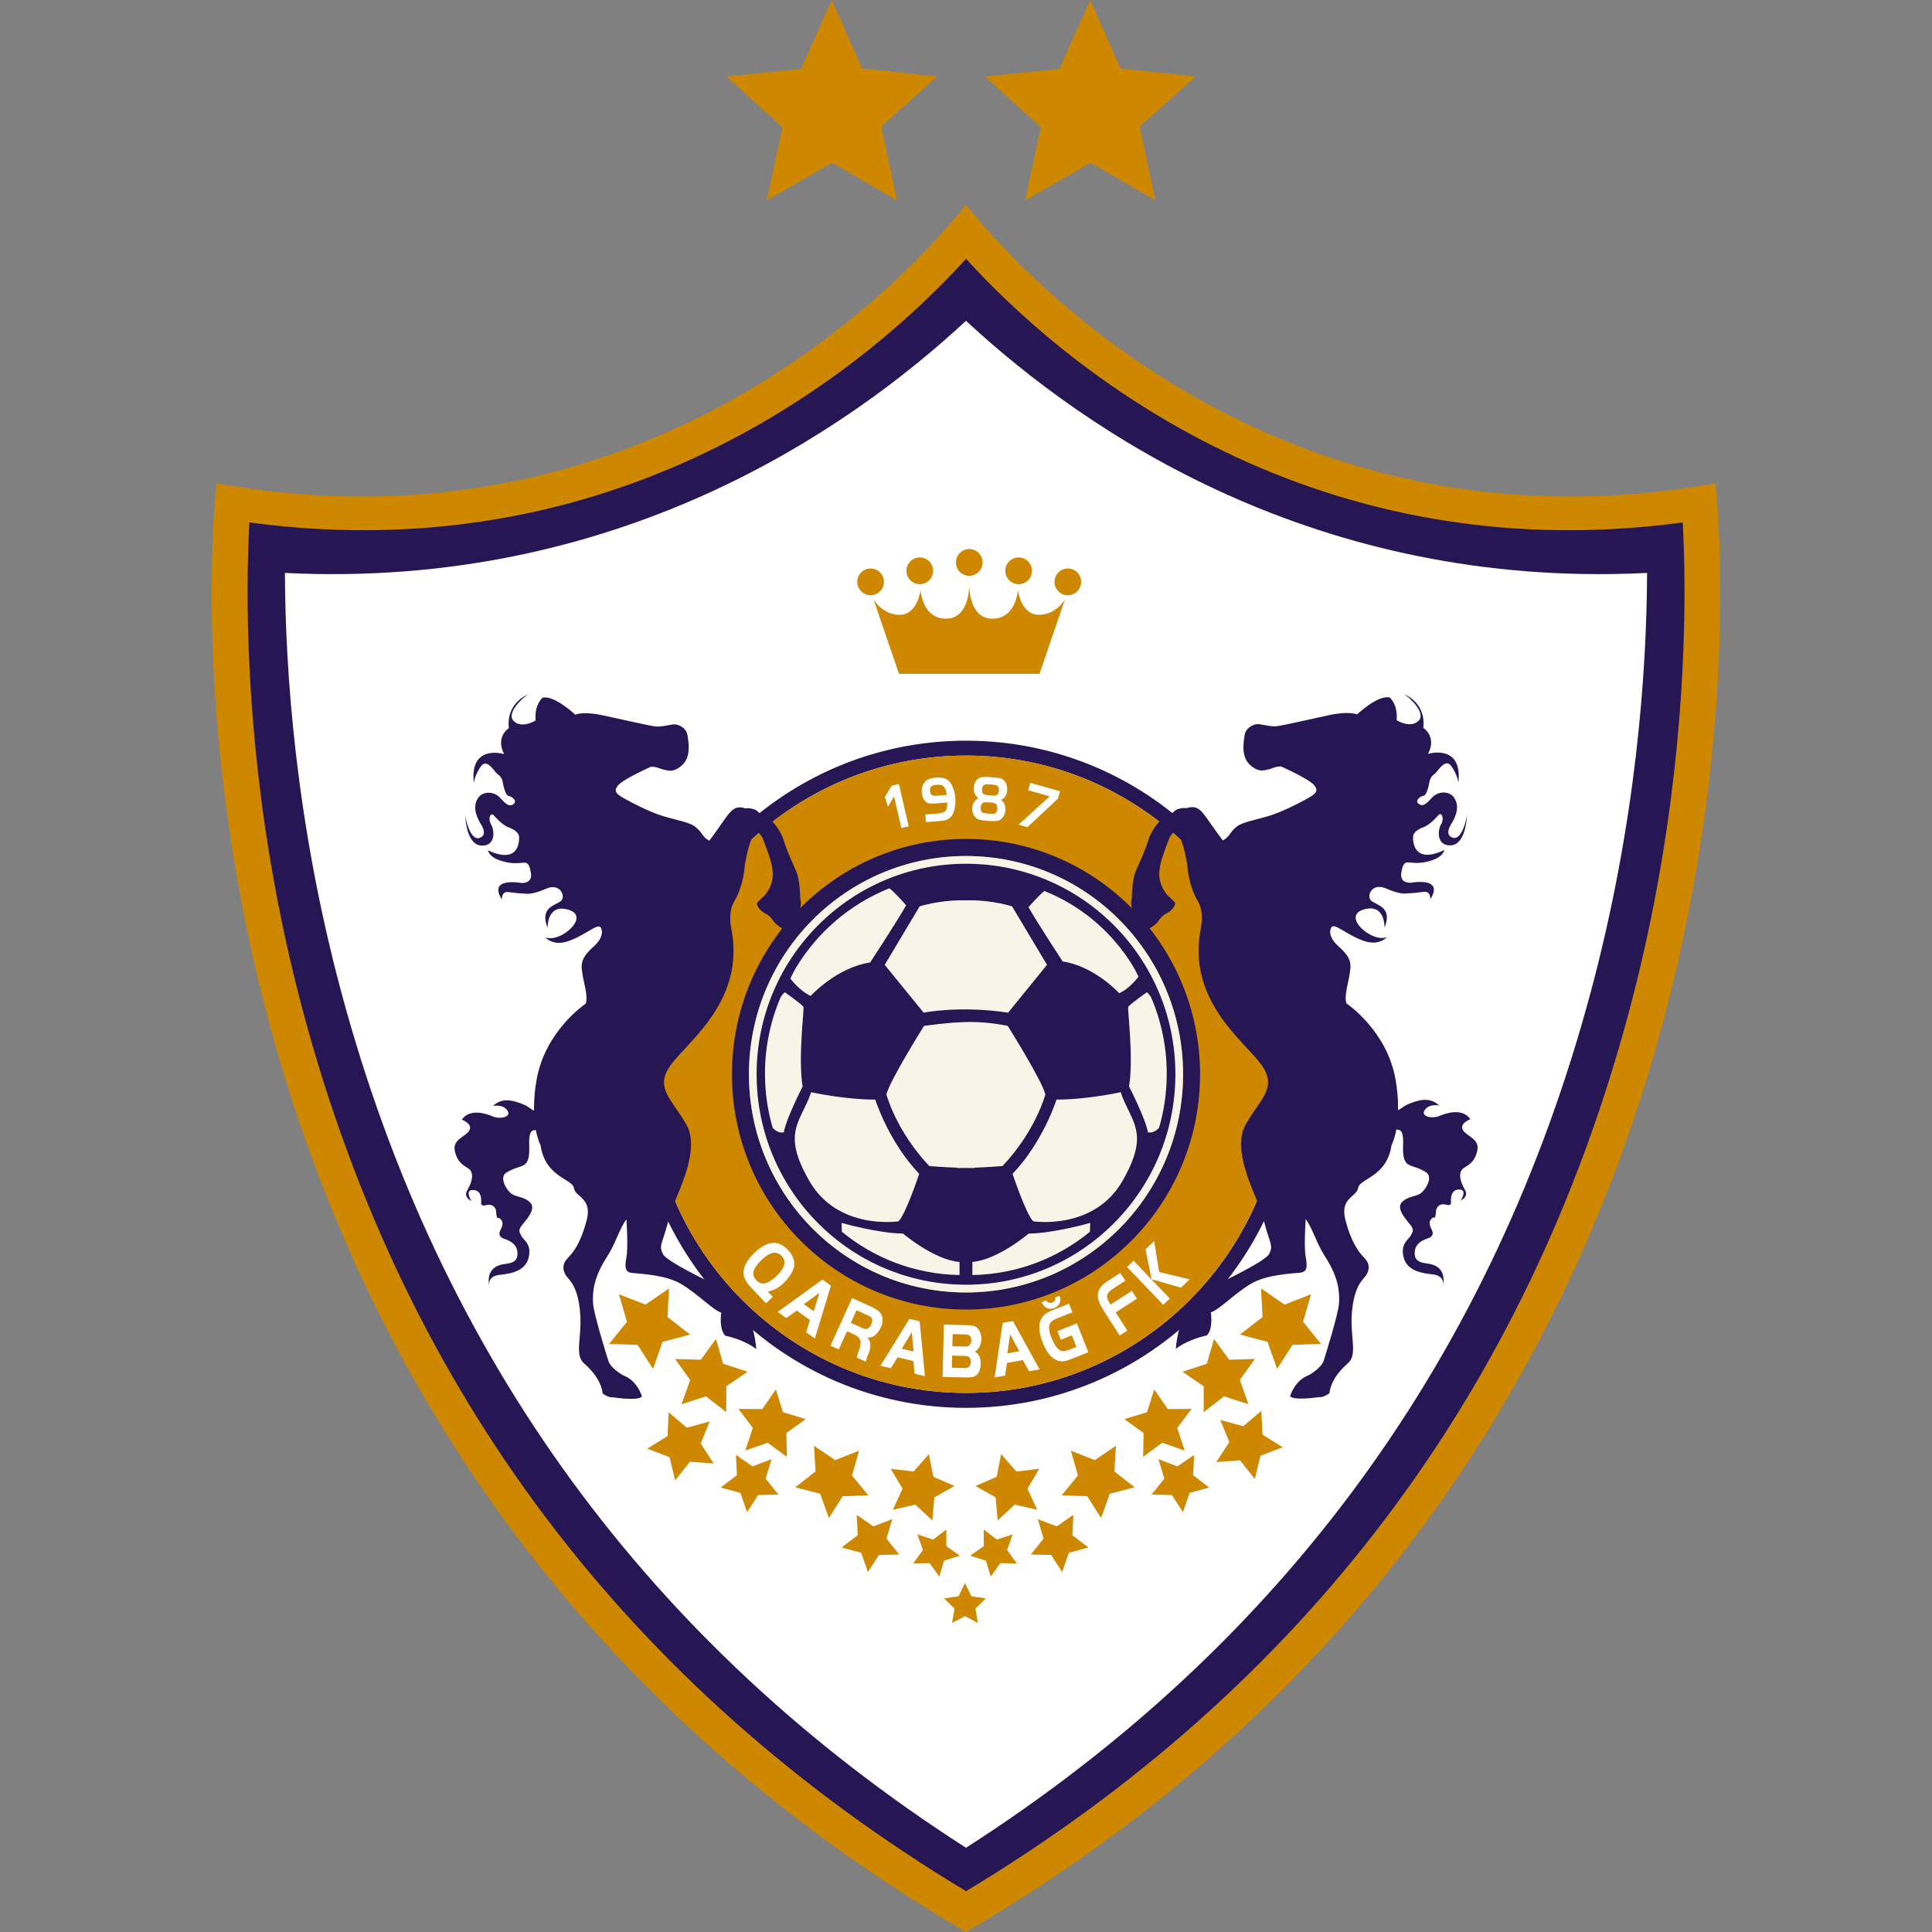 <?xml version="1.0" encoding="UTF-8"?> <svg xmlns="http://www.w3.org/2000/svg" xmlns:xlink="http://www.w3.org/1999/xlink" id="Layer_1" data-name="Layer 1" viewBox="0 0 400 400"><rect x="0" y="0" width="400" height="400" fill="#808080" stroke="none"/><defs><style> .cls-1 { fill: none; } .cls-2, .cls-3, .cls-4, .cls-5, .cls-6 { fill-rule: evenodd; } .cls-2, .cls-7 { fill: #fff; } .cls-3 { fill: #cd8800; } .cls-4 { fill: #f8f5e8; } .cls-5 { fill: #261754; } .cls-6 { fill: #a2430a; } .cls-8 { clip-path: url(#clippath); } </style><clipPath id="clippath"><rect class="cls-1" x="43.84" y="0" width="312.32" height="400"></rect></clipPath></defs><g class="cls-8"><path class="cls-3" d="M355.16,100.06c-92.04,16.54-146.36-46.52-155.16-57.68-8.8,11.15-63.12,74.21-155.17,57.68,0,0-23.28,195.59,155.17,299.94,178.45-104.35,155.16-299.94,155.16-299.94"></path></g><path class="cls-5" d="M51.63,108.17c-.19,3.6-.37,8.38-.37,14.29,0,19.79,1.95,51.39,11.54,87.17,21.07,78.64,67.26,139.79,137.21,181.92,69.95-42.12,116.15-103.28,137.21-181.92,9.59-35.78,11.54-67.38,11.54-87.17,0-5.91-.17-10.69-.37-14.29-79.31,10.67-130.16-34.52-148.38-54.59-18.2,20.07-69.06,65.25-148.38,54.59"></path><path class="cls-2" d="M58.99,118.62c.08,20.35,2.21,51.45,11.63,86.64,20.27,75.69,63.82,135.26,129.38,177.3,65.56-42.04,109.11-101.6,129.38-177.3,9.42-35.19,11.55-66.29,11.63-86.64-68.39,3.4-116.08-29.06-141.01-52.2-24.94,23.14-72.61,55.61-141.01,52.2"></path><polygon class="cls-3" points="172.22 0 178.49 14.18 194.03 15.85 182.48 26.19 185.7 41.48 172.29 33.7 158.74 41.48 162 26.33 150.41 15.85 165.83 14.27 172.22 0 172.22 0"></polygon><polygon class="cls-3" points="225.72 0 231.99 14.18 247.53 15.85 235.98 26.19 239.2 41.48 225.79 33.7 212.24 41.48 215.5 26.33 203.91 15.85 219.33 14.27 225.72 0 225.72 0"></polygon><path class="cls-5" d="M200,153.35c-37.94,0-68.7,30.92-68.7,69.07s30.76,69.06,68.7,69.06,68.69-30.92,68.69-69.06-30.75-69.07-68.69-69.07h0ZM200,288.39c-36.25,0-65.63-29.54-65.63-65.98s29.38-65.98,65.63-65.98,65.63,29.54,65.63,65.98-29.38,65.98-65.63,65.98"></path><path class="cls-3" d="M199.79,327.78l1.33,2.71,2.99.44-2.16,2.11.51,2.98-2.67-1.41-2.67,1.41.51-2.98-2.16-2.11,2.98-.44,1.33-2.71h0ZM250.36,307.98l-3.34-2.56.21-4.21-3.45,2.39-3.92-1.5,1.2,4.04-2.64,3.29,4.2.1,2.29,3.54,1.39-3.98,4.05-1.11h0ZM225.35,320.4l-3.33-2.56.21-4.21-3.45,2.39-3.92-1.51,1.2,4.04-2.64,3.29,4.2.1,2.29,3.53,1.39-3.98,4.06-1.1h0ZM207.28,301.05l-.93,4.71-4.39,1.9,4.17,2.35.44,4.78,3.5-3.27,4.66,1.06-2-4.36,2.44-4.13-4.74.57-3.16-3.61h0ZM231.06,299.32l-4.4,2.98-4.94-1.95,1.46,5.13-3.38,4.12,5.31.18,2.85,4.5,1.82-5.01,5.14-1.34-4.19-3.28.32-5.33h0ZM245.28,300.33l-1.55-4.69,2.97-3.94-4.92.03-2.81-4.06-1.49,4.71-4.7,1.43,3.99,2.88-.1,4.94,3.96-2.92,4.65,1.61h0ZM265.57,299.63l-4.18-2.6-.24-4.94-3.75,3.2-4.75-1.3,1.87,4.58-2.7,4.14,4.9-.37,3.08,3.86,1.17-4.8,4.6-1.76h0ZM259.79,281.36l-5.3.16-3.14-4.31-1.49,5.13-5.04,1.67,4.39,3.01v5.34s4.22-3.26,4.22-3.26l5.05,1.63-1.78-5.02,3.1-4.33h0ZM271.44,267.97l-5.49,2.13-4.87-3.35.32,5.93-4.68,3.62,5.71,1.52,1.98,5.59,3.2-4.98,5.9-.17-3.72-4.6,1.65-5.69h0ZM203.67,316.67v3.45s-2.8,1.96-2.8,1.96l3.26,1.05.99,3.29,1.99-2.79,3.42.07-2.01-2.78,1.12-3.24-3.25,1.08-2.71-2.09h0ZM149.23,307.98l3.34-2.56-.21-4.21,3.45,2.39,3.92-1.5-1.2,4.04,2.64,3.29-4.2.1-2.29,3.54-1.39-3.98-4.06-1.11h0ZM174.24,320.4l3.34-2.56-.21-4.21,3.45,2.39,3.92-1.51-1.2,4.04,2.64,3.29-4.2.1-2.29,3.53-1.39-3.98-4.05-1.1h0ZM192.31,301.05l.93,4.71,4.39,1.9-4.17,2.35-.44,4.78-3.5-3.27-4.66,1.06,2-4.36-2.44-4.13,4.74.57,3.16-3.61h0ZM168.52,299.32l4.4,2.98,4.94-1.95-1.46,5.13,3.38,4.12-5.31.18-2.85,4.5-1.82-5.01-5.14-1.34,4.19-3.28-.32-5.33h0ZM154.31,300.33l1.55-4.69-2.96-3.94,4.92.03,2.81-4.06,1.48,4.71,4.7,1.43-3.99,2.88.09,4.94-3.96-2.92-4.65,1.61h0ZM134.02,299.92l4.18-2.59.24-4.94,3.75,3.2,4.75-1.3-1.87,4.57,2.69,4.14-4.9-.36-3.08,3.85-1.16-4.8-4.6-1.76h0ZM139.8,281.36l5.3.16,3.13-4.31,1.49,5.13,5.05,1.67-4.39,3.01-.02,5.34-4.2-3.26-5.06,1.63,1.79-5.02-3.1-4.33h0ZM128.15,267.97l5.5,2.13,4.87-3.35-.32,5.93,4.68,3.62-5.7,1.52-1.98,5.59-3.21-4.98-5.9-.17,3.72-4.6-1.66-5.69h0ZM195.93,316.67v3.45s2.79,1.96,2.79,1.96l-3.26,1.05-.99,3.29-2-2.79-3.41.07,2.01-2.78-1.12-3.24,3.25,1.08,2.72-2.09h0Z"></path><path class="cls-3" d="M200.67,121.03v.12-.12h0ZM215.05,127.29c-3.68,0-4.31-5.14-4.31-5.14,0,0-.32,5.94-5.28,5.94-4.59,0-4.79-6.06-4.79-6.95,0,.89-.21,6.95-4.8,6.95-4.96,0-5.27-5.94-5.27-5.94,0,0-.64,5.14-4.31,5.14s-5.44-3.21-5.44-3.21l5.28,15.43h29.09l5.28-15.43s-1.76,3.21-5.44,3.21"></path><path class="cls-3" d="M203.43,116.45c0,1.53-1.24,2.77-2.76,2.77-1.52,0-2.76-1.24-2.76-2.77s1.24-2.78,2.76-2.78,2.76,1.24,2.76,2.78"></path><path class="cls-3" d="M193.19,118.18c0,1.53-1.23,2.77-2.76,2.77s-2.76-1.24-2.76-2.77,1.24-2.77,2.76-2.77c1.53,0,2.76,1.24,2.76,2.77"></path><path class="cls-3" d="M183.01,120.47c0,1.53-1.24,2.77-2.76,2.77-1.52,0-2.76-1.24-2.76-2.77s1.23-2.77,2.76-2.77,2.76,1.24,2.76,2.77"></path><path class="cls-3" d="M208.14,118.18c0,1.53,1.24,2.77,2.76,2.77s2.76-1.24,2.76-2.77c0-1.53-1.23-2.77-2.76-2.77-1.52,0-2.76,1.24-2.76,2.77"></path><path class="cls-3" d="M218.33,120.47c0,1.53,1.23,2.77,2.75,2.77,1.53,0,2.76-1.24,2.76-2.77s-1.23-2.77-2.76-2.77-2.75,1.24-2.75,2.77"></path><path class="cls-3" d="M200,156.43c-36.25,0-65.63,29.54-65.63,65.98s29.38,65.98,65.63,65.98c36.24,0,65.63-29.54,65.63-65.98s-29.38-65.98-65.63-65.98h0ZM200,271.13c-26.77,0-48.46-21.81-48.46-48.72s21.7-48.72,48.46-48.72,48.46,21.81,48.46,48.72c0,26.91-21.7,48.72-48.46,48.72"></path><path class="cls-3" d="M200,159.57c-34.52,0-62.5,28.13-62.5,62.84s27.98,62.83,62.5,62.83c34.51,0,62.5-28.13,62.5-62.83s-27.98-62.84-62.5-62.84h0Z"></path><path class="cls-5" d="M200,173.69c-26.77,0-48.46,21.81-48.46,48.72s21.7,48.72,48.46,48.72c26.76,0,48.46-21.81,48.46-48.72,0-26.91-21.7-48.72-48.46-48.72h0ZM200,267.59c-24.82,0-44.94-20.23-44.94-45.18s20.12-45.18,44.94-45.18c24.82,0,44.94,20.23,44.94,45.18s-20.12,45.18-44.94,45.18"></path><path class="cls-6" d="M288.12,169.99s.03.08.04.13c-.02-.03-.04-.06-.06-.08,0-.01.01-.03.02-.04"></path><path class="cls-4" d="M200,267.59c-24.82,0-44.94-20.23-44.94-45.18s20.12-45.18,44.94-45.18c24.82,0,44.94,20.23,44.94,45.18s-20.12,45.18-44.94,45.18"></path><path class="cls-5" d="M243.35,222.41c0,24.07-19.41,43.58-43.35,43.58s-43.35-19.51-43.35-43.58,19.41-43.58,43.35-43.58,43.35,19.51,43.35,43.58"></path><path class="cls-4" d="M198.94,186.4c-4.61,0-8.54,1.25-8.54,1.25l-7.23,12.11,8.06,9.9s7.43-1.52,17.49,0l8.05-9.9-7.23-12.11s-3.93-1.25-8.54-1.25h-2.07Z"></path><path class="cls-4" d="M167.93,226.13s6.88,1.53,13.29,1.53c0,0,2.69,8.65,9.09,15.37,0,0-2.76,8.31-4.27,9.83,0,0-12.53,1.94-18.45-8.31-5.92-10.24-1.72-12.25.35-18.42"></path><path class="cls-4" d="M162.28,234.43c.48-2.84,3.9-9.49,3.9-9.49l-.05-.27c-.9-6.09.41-15.71.21-16.2-.21-.48-3.86-3.04-3.86-3.04,0,0-.35.27-.85,1.02-2.09,4.85-3.25,10.21-3.25,15.84,0,3.88.55,7.64,1.58,11.18,1.13,1.33,2.32.96,2.32.96"></path><path class="cls-4" d="M167.84,206.19s5.37-5.89,12.32-6.92c0,0,5.58-8.51,7.44-11.84,0,0-2.37-2.74-3.47-3.52-8.11,3.24-14.91,9.08-19.37,16.51-.76,1.34-1.12,2.18-1.12,2.18,0,0,1.79,2.49,4.2,3.6"></path><path class="cls-4" d="M208.65,212.41s7.16,11.42,7.78,14.19c0,0-1.99,7.55-8.88,14.82,0,0-2.66.22-5.78.34v.07c-.59,0-1.19,0-1.79-.02-.6.02-1.2.02-1.79.02v-.07c-3.12-.12-5.79-.34-5.79-.34-6.88-7.27-8.88-14.82-8.88-14.82.62-2.77,7.78-14.19,7.78-14.19,0,0,5.37-.82,9.62-.82s7.73.82,7.73.82"></path><path class="cls-4" d="M232.01,226.13s-6.88,1.53-13.28,1.53c0,0-2.69,8.65-9.09,15.37,0,0,2.76,8.31,4.27,9.83,0,0,12.53,1.94,18.46-8.31,5.91-10.24,1.72-12.25-.35-18.42"></path><path class="cls-4" d="M237.66,234.43c-.48-2.84-3.91-9.51-3.91-9.51l.05-.25c.9-6.09-.41-15.71-.2-16.2.2-.48,3.85-3.04,3.85-3.04,0,0,.35.27.86,1.02,2.09,4.85,3.25,10.21,3.25,15.84,0,3.88-.55,7.64-1.58,11.18-1.13,1.33-2.32.96-2.32.96"></path><path class="cls-4" d="M231.72,205.63s-5.1-5.59-11.71-6.57c0,0-5.3-8.09-7.07-11.24,0,0,2.26-2.6,3.3-3.35,7.7,3.08,14.16,8.63,18.4,15.68.72,1.27,1.07,2.07,1.07,2.07,0,0-1.7,2.37-3.99,3.42"></path><path class="cls-4" d="M186.97,255.4c-5.23-.07-12.74-2.21-12.74-2.21l.07,1.83c6.66,5.48,15.13,8.8,24.36,8.96v-2.7c-5.23-.41-11.69-5.87-11.69-5.87"></path><path class="cls-4" d="M225.72,253.19s-7.51,2.15-12.74,2.21c0,0-6.43,5.44-11.66,5.87v2.71c9.23-.16,17.68-3.49,24.33-8.95l.07-1.83h0Z"></path><path class="cls-5" d="M289.46,228.65c-.04-1.49-.19-3.16-.51-5.05-1.76-10.27-10.17-15.84-10.17-15.84-.59-1.62.51-4.5.75-6.81h0c.31-1.65-.3-2.8-1.14-3.75-.49-.58-1.07-1.09-1.58-1.57-1.39-1.34-1.75-2.82-1.1-3.7.64-.88,3.43,1.88,6.94,2.96,3.03.93,4.49-.88,4.49-.88-3.01,1.29-9.37-4.23-4.94-5.66,4.65-1.5,4.45,3.7,4.45,3.7,1.66-4.12-1.38-4.58-2.64-5.47-1.27-.89-.04-3.97,2.99-2.62,3.03,1.35,4.27,1.01,4.27,1.01,2.31-.11,1.8-.16,3.56-.33,1.46-.14,1.3,1.55,1.3,1.55,2.99-4.76-4.03-3.42-4.03-3.42-2.68.05-1.92-2.32-1.92-2.32.15-1.11.46-1.45.46-1.45.65-1.15,2,.44,5.95-.93,2.27-.78,2.43-2.07,2.43-2.07-6.75,3.15-6.49-2.35-6.44-2.91.05-.55.67-1.3,2.13-1.83,1.45-.53,3.04-2.43,3.04-2.43.73-.89,1.34.62.6,1.85-.74,1.23-.93,4.58,2.12,4.33,2.85-.23,3.22-5.27,3.27-6.43-.1,1.23-1.16,5.45-2.97,4.86-1.96-.64-.16-3.07-.16-3.07,1.34-2.28,1.35-4.1.31-5.39-1.04-1.29-3.27-1.18-4.51.23-1.23,1.4-1.93,1.84-2.74,1.17-.81-.66.47-1.58,1.06-1.63.58-.05,1.06-1.88,1.18-2.65.12-.77.39-1.37,1.08-1.85.69-.47,2.19-3.43,3.48-1.64,1.29,1.79,1.48,3.42,1.48,3.42.89-8.15-6.29-5.95-6.29-5.95,1.88-3.58-.97-5.38-.97-5.38.57-5.32-3.97-6.97-3.97-6.97.94.52,4.66,3.85,2.97,5.51-1.7,1.66-4.53-.12-4.53-.12.29-3.33-1.44-4.72-1.44-4.72-2.47-.56-6.77,3.52-6.77,3.52,0,0-1.5-.78-5.81.15-4.31.93-9.38,2.1-10.76,2.28-1.38.18-3.53-.56-4.27-.41-.75.14-2.18.71-2.42,2.27-.24,1.56-.77,4.49,1.16,6.2,1.93,1.71,3.1.98,4.11.8,0,0,1.78-.76,2.44-.45.67.3,5.83,2.65,6.74,3.87.92,1.22.2,1.75-1.42,2.67-1.62.92-5.22,2.77-7.98,3.62-2.77.85-5.87,1.32-6.9,2.42,0,0,0,0-.01.01-.41.32-.78.72-1.1,1.21-.45.7-.99,1.16-1.57,1.44-1.61-2.13-2.98-4.21-3.81-5.29-1.05-1.37-1.92-1.95-3.71-1.39-.51-.1-1.11-.03-1.87.23-.97.34-1.73,1.96-3.05,2-.3.08-2.2,1.9-2.93,4.29-.73,2.38-1.8,4.56-2.63,6.49-.83,1.93-.82,5.67-.82,5.67-.78,2.03,1.82,6.54,1.82,6.54,0,0,.69-.44,1.27-.91.23.45.39.73.39.73,0,0,1.44-.9,1.9-1.51.46-.6.77-1.24,1.89-1.79,1.11-.54,1.74-1.71,1.7-2.03-.04-.31-1.69-1.78-1.69-1.78-2.26-2.87-1.58-5.31-1.26-6.72.33-1.41,1.76-5.09,1.76-5.09.33-.58.76-1.06,1.21-1.39.02.02.05.02.07.05,1.39,1.48,1.83,3.87,2.41,6.86.11,2.06.79,5.33,2.13,7.48,1.46,2.33.69,5.68.69,5.68-3.01,14.94,8.99,23.44,12.48,28.26,3.48,4.82-.08,6.95-3.19,12.41-2.92,5.11,1.57,13.64,3.18,17.87.43,1.61.87,3.27,1.17,4.24.91,2.92,1.25,3.23.48,4.73-.77,1.5-9.59,5.73-12.06,6.9-2.48,1.16-3.64,3.13-3.64,3.13-3.26,3.23-3.61,9.59-3.61,9.59,2.88-2.13,6.4-2.75,6.4-2.75,1.41-1.35.85-4.8.85-4.8,1.61-.44,4.77-3.76,8.16-5.83,3.4-2.07,8.84-2.18,10.26-2.36,1.43-.18,1.66-.91,1.2-3.43-.28-1.49-.14-5.36.02-7.69,1.53,2.12,2.24,5.04,4.01,7.76,2.9,4.47,2.99,7.45,2.9,9.57-.1,2.12-2.68,10.42-3.18,11.99-.5,1.57-3.06,2.99-3.06,2.99-3.01,1.09-3.9,4.38-3.9,4.38.82.98,5.99.17,5.99.17.88.16,2.15-.79,2.15-.79.25-2.21,1.66-4.32,3.79-6.18,2.14-1.86.44-5.26.87-10.53.44-5.27,2.06-6.62,2.81-7.55.74-.93,1.08-2.41-.19-3.72-1.27-1.31-2.73-3.2-3.96-7.87-1.22-4.67,2.35-4.76,2.64-6.69.3-1.94,5.94-2.2,6.91-8.87,0,0,.58-1.04.98-3.18,1.04-.03,1.52.51,1.4,3.24-.13,3.03.54,3.74,1.35,4.13.82.39,1.81.48,3.35,1.42,1.55.95.12,3.45-.9,4.29-1.01.84-2.72.64-4.01,1.91-1.29,1.28.73,3.53,1.62,4.6.89,1.06.66,1.48.21,2.31-.45.83-1.77,1.48-1.67,3.48.18,3.71,3.54,4.33,6.19,4.6,2.09.22,2.21,1.58,2.18,2.15.47-3.38-1.72-4.05-2.61-4.28-.91-.24-3.08-.1-3.28-1.86-.28-2.38,1.76-3.15,2.59-3.43.84-.28,1.51-.75.85-1.98-.66-1.22-.32-1.86.13-2.22.44-.36.52-.07.52-.07,0,0,.27-.35.29-1.32.02-.97.78-1.53,1.5-1.51.72.01,1.35.51,1.63-.23,0,0-.38-2.55,1.34-2.79,2.33-.33.66,2.23.66,2.23,0,0,1.76-.7.84-2.26-1.28-2.15-1.18-3.75-.29-4.4.89-.64,2.31-1.12,2.87-3.61.57-2.5-2.14-2.94-2.97-4.3-.82-1.36,1.53-2.26,1.53-2.26-1.6-2.35-4.94-1.29-6.42-.66-1.48.62-3.93.17-3.01-1.23.92-1.4,2.97-.94,2.97-.94-2.07-2.05-4.8-.91-6.32-.31-1.04.41-1.52,1.01-2.19,1.27v-1.24h.01Z"></path><path class="cls-5" d="M110.93,233.92c.41,2.13.98,3.18.98,3.18.98,6.67,6.61,6.93,6.91,8.87.3,1.93,3.87,2.02,2.64,6.69-1.23,4.67-2.69,6.56-3.96,7.87-1.27,1.31-.93,2.79-.19,3.72.74.93,2.37,2.28,2.8,7.55.43,5.26-1.27,8.67.87,10.53,2.13,1.86,3.54,3.97,3.79,6.18,0,0,1.27.95,2.15.79,0,0,5.17.81,5.99-.17,0,0-.89-3.29-3.9-4.38,0,0-2.56-1.42-3.05-2.99-.5-1.57-3.08-9.87-3.18-11.99-.1-2.12,0-5.11,2.9-9.57,1.77-2.72,2.48-5.64,4.01-7.76.16,2.32.3,6.19.03,7.69-.46,2.52-.23,3.25,1.2,3.43,1.42.18,6.86.29,10.25,2.36,3.4,2.07,6.56,5.4,8.16,5.83,0,0-.55,3.44.85,4.8,0,0,3.52.63,6.4,2.75,0,0-.35-6.36-3.6-9.59,0,0-1.16-1.97-3.64-3.13-2.48-1.16-11.29-5.39-12.06-6.9-.77-1.5-.44-1.81.48-4.73.3-.96.75-2.63,1.17-4.24,1.6-4.23,6.1-12.76,3.18-17.87-3.12-5.46-6.68-7.59-3.19-12.41,3.49-4.82,15.49-13.32,12.47-28.26,0,0-.77-3.35.69-5.68,1.34-2.14,2.02-5.42,2.13-7.48.59-2.98,1.02-5.38,2.41-6.86.01-.03.04-.03.06-.05.45.32.89.8,1.21,1.39,0,0,1.43,3.67,1.76,5.09.32,1.41,1.01,3.85-1.26,6.72,0,0-1.65,1.47-1.69,1.78-.04.31.59,1.49,1.7,2.03,1.12.54,1.42,1.18,1.89,1.79.47.61,1.9,1.51,1.9,1.51,0,0,.16-.28.39-.73.58.47,1.27.91,1.27.91,0,0,2.6-4.51,1.82-6.54,0,0,0-3.74-.82-5.67-.83-1.93-1.9-4.1-2.63-6.49-.73-2.39-2.63-4.21-2.93-4.29-1.32-.04-2.08-1.66-3.05-2-.76-.26-1.36-.33-1.86-.23-1.79-.57-2.66.02-3.71,1.39-.83,1.08-2.2,3.15-3.81,5.29-.58-.27-1.12-.74-1.57-1.44-.32-.49-.69-.89-1.1-1.21,0,0,0,0,0-.01-1.03-1.1-4.13-1.58-6.9-2.42-2.77-.85-6.36-2.7-7.98-3.62-1.62-.92-2.34-1.45-1.42-2.67.91-1.22,6.07-3.57,6.74-3.87.66-.3,2.44.45,2.44.45,1.01.18,2.18.91,4.11-.8,1.93-1.71,1.4-4.64,1.16-6.2-.23-1.56-1.66-2.13-2.41-2.27-.75-.14-2.9.59-4.27.41-1.37-.18-6.45-1.35-10.76-2.28-4.31-.93-5.8-.15-5.8-.15,0,0-4.3-4.08-6.77-3.52,0,0-1.73,1.39-1.44,4.72,0,0-2.83,1.78-4.53.12-1.7-1.66,2.03-4.99,2.97-5.51,0,0-4.55,1.65-3.98,6.97,0,0-2.84,1.79-.97,5.38,0,0-7.18-2.21-6.28,5.95,0,0,.18-1.63,1.47-3.42,1.29-1.79,2.79,1.17,3.48,1.64.69.47.96,1.08,1.08,1.85.13.77.6,2.59,1.18,2.65.59.05,1.87.97,1.06,1.63-.81.67-1.51.23-2.74-1.17-1.23-1.41-3.46-1.52-4.5-.23-1.04,1.29-1.03,3.11.3,5.39,0,0,1.8,2.43-.16,3.07-1.81.59-2.87-3.64-2.97-4.86.05,1.16.42,6.2,3.27,6.43,3.04.25,2.86-3.1,2.12-4.33-.74-1.23-.14-2.74.6-1.85,0,0,1.58,1.89,3.04,2.43,1.45.53,2.07,1.28,2.13,1.83.05.55.31,6.05-6.44,2.91,0,0,.17,1.29,2.43,2.07,3.95,1.37,5.29-.21,5.95.93,0,0,.31.34.46,1.45,0,0,.75,2.37-1.92,2.32,0,0-7.02-1.34-4.03,3.42,0,0-.16-1.7,1.3-1.55,1.76.17,1.24.22,3.56.33,0,0,1.23.34,4.26-1.01,3.02-1.35,4.26,1.73,2.99,2.62-1.26.88-4.3,1.35-2.64,5.47,0,0-.2-5.2,4.45-3.7,4.43,1.43-1.92,6.95-4.94,5.66,0,0,1.47,1.81,4.49.88,3.51-1.08,6.3-3.84,6.94-2.96.64.88.28,2.36-1.1,3.7-.52.48-1.09.99-1.58,1.57-.84.96-1.44,2.1-1.14,3.75h0c.25,2.31,1.35,5.19.75,6.81,0,0-8.41,5.57-10.17,15.84-.33,1.89-.47,3.56-.51,5.05v1.24c-.66-.26-1.14-.86-2.18-1.27-1.52-.6-4.25-1.74-6.32.31,0,0,2.05-.46,2.98.94.92,1.4-1.54,1.85-3.01,1.23-1.47-.63-4.81-1.69-6.42.66,0,0,2.36.89,1.53,2.26-.83,1.36-3.53,1.8-2.97,4.3.57,2.49,1.99,2.97,2.88,3.61.89.64.99,2.25-.29,4.4-.93,1.55.83,2.26.83,2.26,0,0-1.67-2.56.66-2.23,1.71.24,1.34,2.79,1.34,2.79.28.73.91.24,1.63.23.73-.02,1.48.55,1.5,1.51.02.97.29,1.32.29,1.32,0,0,.09-.29.53.07.44.36.78,1,.12,2.22-.66,1.23.01,1.7.85,1.98.83.28,2.88,1.05,2.6,3.43-.21,1.76-2.37,1.62-3.28,1.86-.89.22-3.08.9-2.6,4.28-.04-.56.09-1.93,2.17-2.15,2.65-.27,6.01-.89,6.19-4.6.1-2-1.22-2.64-1.67-3.48-.45-.83-.67-1.25.22-2.31.89-1.07,2.91-3.32,1.62-4.6-1.29-1.27-2.99-1.07-4.01-1.91-1.01-.84-2.45-3.34-.9-4.29,1.55-.94,2.54-1.03,3.36-1.42.82-.39,1.48-1.1,1.35-4.13-.12-2.72.37-3.26,1.4-3.24"></path><path class="cls-7" d="M160,268.5l-1.4,1.33-2.27-2.4-.5-.52-.18-.19-.15-.15-.12-.13-.1-.1-.08-.08-.07-.07-.05-.06c-.06-.06-.11-.12-.15-.18-.04-.06-.08-.12-.1-.18-.09-.09-.17-.2-.24-.32-.07-.12-.17-.3-.29-.53-.48-.91-.48-1.91,0-3.01.18-.41.43-.82.74-1.24.31-.42.67-.83,1.1-1.23,1.49-1.41,2.84-2.12,4.05-2.12,1.03,0,2.02.49,2.95,1.47.62.65,1.02,1.34,1.2,2.07.06.22.09.45.1.67.01.22,0,.45-.04.66-.08.43-.25.9-.54,1.39-.44.78-.99,1.47-1.64,2.09-1,.94-2.08,1.52-3.26,1.73l1.03,1.09h0ZM161.83,260.06c-.53-.56-1.14-.78-1.81-.66-.67.12-1.44.59-2.3,1.41-.74.7-1.26,1.36-1.55,1.98-.38.82-.24,1.57.41,2.26.62.65,1.32.84,2.12.56.61-.21,1.32-.7,2.13-1.47.73-.69,1.21-1.37,1.46-2.05.27-.75.12-1.43-.45-2.03h0ZM161.02,271.61l9.26-6.69,1.76,1.26-3.33,10.93-1.79-1.28.77-2.54-2.73-1.95-2.15,1.55-1.79-1.28h0ZM169.66,267.67l-3.23,2.35,2.04,1.46,1.19-3.81h0ZM175.36,275.63l-1.7,3.75-1.71-.78,4.48-9.86,3.91,1.78c1.12.51,1.83,1.04,2.11,1.6.19.36.28.78.27,1.25,0,.47-.12.94-.33,1.4-.43.94-.95,1.57-1.56,1.9-.37.19-.79.28-1.27.28.13.14.23.26.32.39.09.12.15.24.2.36.09.22.13.51.13.88,0,.25-.04.51-.1.77-.03.14-.08.31-.13.48-.05.18-.12.35-.2.53-.15.32-.26.63-.35.93-.06.2-.11.42-.14.64l-1.91-.87c.05-.26.19-.72.43-1.39.24-.67.37-1.18.37-1.53.02-.36-.06-.68-.23-.98-.21-.34-.62-.65-1.21-.92l-1.37-.62h0ZM176.16,273.87l2.39,1.09c.4.18.71.24.95.17.35-.1.65-.42.9-.96.27-.6.26-1.07-.05-1.42-.1-.12-.31-.25-.62-.39l-2.39-1.09-1.18,2.6h0ZM182.29,282.78l6-9.72,2.11.49,1.1,11.37-2.14-.5-.26-2.64-3.26-.76-1.4,2.25-2.14-.5h0ZM188.77,275.83l-2.08,3.41,2.45.57-.36-3.98h0ZM195.15,285.06l.28-10.82,4.97.13c.78.02,1.34.14,1.69.37.4.26.7.69.9,1.28.14.41.2.82.19,1.26-.01.55-.15,1.07-.4,1.55-.25.48-.56.81-.94.99.84.5,1.24,1.36,1.21,2.58-.02.7-.17,1.29-.45,1.77-.24.41-.56.68-.93.83-.38.15-.93.21-1.66.19l-4.87-.12h0ZM197.18,278.72l2.55.06c.26,0,.45,0,.58-.03.12-.03.24-.1.36-.2.28-.25.43-.61.44-1.06.01-.43-.11-.75-.36-.97-.19-.15-.49-.23-.92-.24l-2.59-.07-.06,2.51h0ZM197.07,283.18l2.55.06c.26,0,.46,0,.58-.03.13-.03.25-.1.36-.2.28-.25.43-.61.44-1.06.01-.43-.11-.75-.36-.98-.19-.15-.49-.23-.92-.24l-2.59-.07-.06,2.53h0ZM205.92,285.19l1.68-11.3,2.13-.38,5.5,10.01-2.17.39-1.28-2.32-3.3.59-.4,2.62-2.17.39h0ZM209.13,276.25l-.57,3.95,2.47-.44-1.9-3.51h0ZM218.93,275.59l4.03-1.6,2.37,5.98-3.66,1.45c-.65.26-1.18.4-1.6.43-.41.03-.82-.05-1.24-.21-1.18-.47-2.17-1.7-2.96-3.7-.52-1.3-.74-2.47-.68-3.49.05-.75.28-1.37.69-1.87.41-.5,1.03-.92,1.87-1.25l3.57-1.42.71,1.79-3.38,1.34c-.73.29-1.18.69-1.36,1.22-.2.62-.07,1.52.4,2.71.24.62.51,1.15.81,1.6.29.45.58.76.86.94.24.16.52.23.84.23.32,0,.67-.09,1.08-.25l1.58-.62-.95-2.4-2.28.91-.71-1.79h0ZM234.35,267.26l1.04,1.62-4.41,2.84,2.42,3.76-1.58,1.02-3.06-4.75c-.44-.68-.77-1.26-1-1.74-.23-.48-.37-.87-.41-1.16-.13-.74-.04-1.4.27-1.97.31-.56.9-1.13,1.77-1.69l2.56-1.65,1.04,1.62-2.35,1.52c-.35.23-.63.43-.85.63-.22.19-.36.36-.42.5-.14.23-.19.5-.15.81.04.3.18.64.41.99l.31.49,4.41-2.84h0ZM234.7,261.03l7.49,7.81-1.35,1.3-7.49-7.81,1.35-1.3h0ZM238.43,264.86l-1.26-6.2,1.78-1.71,1.04,6.4,6.32,1.53-1.79,1.71-6.1-1.74h0Z"></path><path class="cls-7" d="M188.14,171.08l-1.52.35-1.52-6.55-1.26,2.14-.62-2.01,1.37-2.33,1.52-.35,2.03,8.76h0ZM196.11,166.15l-2.45.19c-.55.04-.97.04-1.24,0-.28-.04-.51-.16-.71-.34-.51-.44-.8-1.09-.86-1.95-.08-1.01.22-1.81.9-2.41.42-.37,1.1-.58,2.02-.65.65-.05,1.19-.02,1.6.09.42.11.78.32,1.1.63.39.39.7.93.93,1.62.21.63.34,1.27.39,1.92.08,1-.02,1.91-.3,2.75-.27.83-.75,1.39-1.42,1.68-.37.16-.93.26-1.67.32l-2.69.21-.12-1.58,2.23-.17c.99-.08,1.61-.24,1.87-.49.16-.16.28-.41.35-.73.08-.32.1-.68.07-1.07h0ZM195.99,164.57c-.05-.66-.2-1.17-.43-1.52-.15-.24-.36-.4-.61-.48-.25-.08-.6-.11-1.06-.07-.53.04-.88.14-1.05.3-.23.22-.33.53-.3.96.03.38.17.66.42.85.16.12.44.17.84.14l2.19-.17h0ZM202.56,165.26c-.37-.32-.63-.66-.77-1-.14-.34-.2-.76-.16-1.25.08-1.06.53-1.74,1.34-2.04.34-.13,1.05-.15,2.12-.07.34.03.66.05.93.08.28.03.52.06.74.08.15.01.28.04.41.08.12.04.24.1.36.17.39.23.67.59.85,1.1.13.39.18.8.14,1.23-.07.96-.5,1.61-1.28,1.97.31.25.53.48.65.7.22.41.31.89.27,1.44-.05.66-.3,1.23-.75,1.72-.22.24-.53.4-.92.48-.18.03-.43.05-.72.05-.3,0-.64,0-1.03-.04-.23-.02-.42-.03-.56-.05-.55-.06-.85-.09-.88-.09-.33-.03-.62-.1-.86-.23-.25-.13-.45-.31-.63-.53-.39-.52-.56-1.12-.51-1.78.04-.54.2-1,.48-1.37.15-.21.41-.42.77-.65h0ZM205.14,162.42c-.63-.05-1.04-.04-1.24.02-.35.12-.55.44-.58.96-.04.57.11.93.47,1.09.06.02.18.05.38.08.2.03.47.06.81.09.19.01.39.03.58.04.19,0,.33.01.43,0,.1,0,.2-.02.29-.06.32-.12.49-.43.53-.94.04-.57-.13-.94-.53-1.11-.17-.07-.55-.13-1.13-.18h0ZM204.85,166.13c-.64-.05-1.06-.04-1.24.04-.34.13-.53.46-.57.99-.05.59.11.96.45,1.12.06.02.18.05.38.08.2.03.47.06.8.09.19.02.38.03.57.04.18,0,.33.01.43,0,.1,0,.2-.02.28-.06.31-.12.49-.45.53-.98.04-.58-.13-.96-.52-1.14-.17-.07-.55-.13-1.12-.18h0ZM219.46,163.83l-.44,1.53-6.3,5.89-1.83-.52,6.45-5.85-4.46-1.27.44-1.53,6.14,1.75h0Z"></path><path class="cls-7" d="M215.69,269.57l.93-.32c.28.46.68.61,1.2.43.51-.17.73-.53.68-1.07l.93-.32c.12.44.13.84.06,1.18-.14.67-.58,1.13-1.3,1.38-.54.18-1.04.16-1.48-.06-.23-.12-.43-.28-.61-.48-.18-.2-.32-.45-.42-.75"></path></svg> 